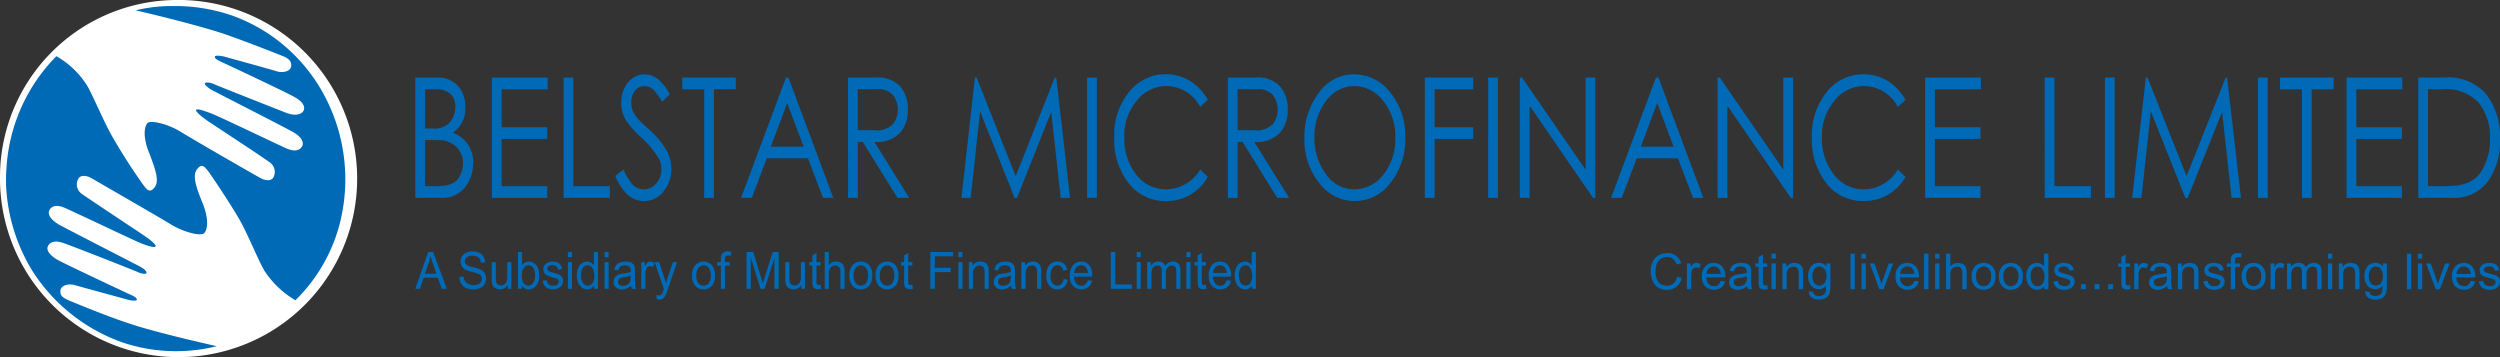 <svg xmlns="http://www.w3.org/2000/svg" width="243.49" height="34.782" viewBox="0 0 243.49 34.782">
  <rect x="0" y="0" width="243.49" height="34.782" fill="#333333" stroke="none"/>
  <g id="Group_10" data-name="Group 10" transform="translate(0.5 0.5)">
    <path id="Path_14" data-name="Path 14" d="M42.219,11.117A16.893,16.893,0,1,1,25.607,28.008,16.755,16.755,0,0,1,42.219,11.117" transform="translate(-25.607 -11.116)" fill="#fff" fill-rule="evenodd"/>
    <path id="Path_15" data-name="Path 15" d="M47.831,12.718a16.838,16.838,0,0,0-5.088-.883H42a14.8,14.8,0,0,0-3.312.407c2.068.476,6.005,1.461,8.207,2.174,2.2.747,5.37,2,5.871,2.208s.834.476.767.985c-.1.51-.834.612-1.334.475-.5-.17-4.737-1.324-5.07-1.427-.367-.067-.835-.135-.868,0-.034.068-.066.2.6.51S53.1,20.088,53.8,20.5c.734.374,1.1.882.934,1.29-.167.374-.734.578-1.6.272-.867-.339-6.639-2.616-7.005-2.785s-.8-.169-.834-.069c-.033.137.233.374.6.612.367.2,7.039,3.6,7.807,4.041.733.408,1.067.918.9,1.325-.2.408-.667.611-1.534.238-1.335-.611-6.639-3.159-7.24-3.363-.566-.2-1.266-.475-1.367-.305-.066.135.4.543,1,.985.6.408,5.271,3.464,6,4.008a1.106,1.106,0,0,1,.367,1.461c-.2.338-.734.338-1.268.032-.8-.441-6.405-3.666-7.606-4.414s-2.769-1.087-3.1-.85c-.334.271-.534,1.29.134,2.921.633,1.631.967,2.684.5,3.261s-.734.2-1.068-.238a55.2,55.2,0,0,1-3-4.687c-.833-1.461-1.9-4.075-2.4-4.856a8.329,8.329,0,0,0-2.9-2.752,16.608,16.608,0,0,0-4.77,10.8c-.016.2-.027.4-.035.6v.865a17.071,17.071,0,0,0,2.569,8.313,16.869,16.869,0,0,0,8.607,6.76,16.068,16.068,0,0,0,8.941.339c-2.1-.476-6.171-1.427-8.373-2.174-2.2-.714-5.271-2-5.772-2.208-.533-.238-.868-.476-.767-.985s.833-.612,1.333-.475c.468.137,4.7,1.29,5.071,1.393.333.1.8.137.867.034.034-.069.034-.238-.6-.509-.667-.307-6.238-2.921-6.973-3.33-.7-.408-1.1-.917-.9-1.29.166-.408.7-.612,1.568-.272.9.306,6.672,2.581,7.039,2.751s.768.2.8.067-.2-.373-.567-.576-7.072-3.635-7.8-4.043c-.735-.441-1.1-.951-.9-1.358.166-.374.667-.612,1.534-.2,1.3.577,6.639,3.125,7.24,3.362.567.2,1.267.476,1.368.272.032-.137-.4-.543-1-.951s-5.271-3.5-6.038-4.042a1.092,1.092,0,0,1-.334-1.461c.167-.34.735-.34,1.268-.033.8.475,6.372,3.667,7.573,4.415,1.234.747,2.8,1.121,3.136.85s.534-1.29-.134-2.921-.966-2.651-.5-3.227.7-.2,1.066.238c.333.442,2.168,3.193,3,4.652.834,1.5,1.868,4.078,2.369,4.859a8.918,8.918,0,0,0,2.935,2.785A15.751,15.751,0,0,0,58.4,31.569,17.013,17.013,0,0,0,56.17,19.442a16.132,16.132,0,0,0-8.339-6.724" transform="translate(-25.899 -11.414)" fill="#006ab6" fill-rule="evenodd"/>
    <path id="Path_16" data-name="Path 16" d="M42.219,11.116A16.893,16.893,0,1,1,25.607,28.007,16.755,16.755,0,0,1,42.219,11.116Z" transform="translate(-25.607 -11.116)" fill="#fff" fill-rule="evenodd"/>
    <path id="Path_17" data-name="Path 17" d="M42.219,11.116A16.893,16.893,0,1,1,25.607,28.007,16.755,16.755,0,0,1,42.219,11.116Z" transform="translate(-25.607 -11.116)" fill="none" stroke="#fff" stroke-miterlimit="22.926" stroke-width="1"/>
    <path id="Path_18" data-name="Path 18" d="M47.707,12.168a17.169,17.169,0,0,0-5.192-.9h-.755a15.075,15.075,0,0,0-3.379.415c2.11.485,6.127,1.49,8.373,2.218,2.245.762,5.479,2.045,5.989,2.252s.851.486.782,1c-.1.52-.85.625-1.361.485-.51-.173-4.832-1.351-5.172-1.455-.374-.069-.852-.138-.885,0-.035.069-.068.208.612.52s6.364,2.979,7.079,3.4c.749.381,1.122.9.953,1.316-.17.381-.749.589-1.634.277-.884-.346-6.772-2.668-7.146-2.84s-.817-.172-.851-.071c-.033.139.238.382.612.625.376.209,7.181,3.673,7.964,4.123.748.416,1.089.936.919,1.352-.2.416-.681.623-1.565.243-1.362-.623-6.773-3.222-7.386-3.431-.577-.206-1.292-.485-1.394-.311-.069.138.408.554,1.021,1,.612.417,5.377,3.534,6.126,4.089a1.129,1.129,0,0,1,.374,1.491c-.2.345-.749.345-1.294.033-.817-.449-6.534-3.741-7.759-4.5s-2.825-1.11-3.164-.867c-.341.277-.545,1.316.136,2.98.646,1.663.987,2.738.511,3.326s-.749.209-1.09-.242a56.5,56.5,0,0,1-3.063-4.781c-.85-1.491-1.94-4.158-2.45-4.955a8.506,8.506,0,0,0-2.96-2.808,16.947,16.947,0,0,0-4.866,11.019c-.016.2-.028.408-.035.616v.884a17.422,17.422,0,0,0,2.621,8.48,17.2,17.2,0,0,0,8.78,6.9,16.391,16.391,0,0,0,9.12.346c-2.143-.485-6.295-1.455-8.542-2.218-2.246-.728-5.377-2.044-5.888-2.252-.544-.243-.885-.485-.783-1s.851-.625,1.361-.485c.477.139,4.8,1.316,5.174,1.421.339.1.816.139.884.035.035-.07.035-.243-.613-.52-.68-.313-6.364-2.98-7.113-3.4-.715-.417-1.123-.936-.919-1.316.17-.416.715-.623,1.6-.277.919.312,6.807,2.633,7.181,2.806s.783.208.816.069-.2-.381-.578-.588-7.215-3.709-7.962-4.125c-.75-.449-1.124-.97-.92-1.385.17-.382.681-.625,1.565-.208,1.327.588,6.772,3.188,7.386,3.43.578.207,1.293.485,1.4.277.033-.139-.41-.554-1.022-.97s-5.376-3.569-6.159-4.123a1.115,1.115,0,0,1-.34-1.49c.17-.347.75-.347,1.294-.035.816.485,6.5,3.741,7.725,4.5,1.259.762,2.858,1.144,3.2.867s.545-1.316-.137-2.98-.985-2.7-.509-3.292.715-.209,1.089.243c.339.451,2.211,3.258,3.062,4.746.851,1.526,1.906,4.16,2.417,4.956a9.091,9.091,0,0,0,2.994,2.841A16.065,16.065,0,0,0,58.494,31.4a17.358,17.358,0,0,0-2.279-12.371,16.452,16.452,0,0,0-8.508-6.86" transform="translate(-25.669 -11.179)" fill="#006ab6" fill-rule="evenodd"/>
    <path id="Path_19" data-name="Path 19" d="M287.722,22.624m2.1,10.889h1.836q2.434,0,3.315-1.38a5.788,5.788,0,0,0,.89-3.195,5.413,5.413,0,0,0-1.087-3.532,4.31,4.31,0,0,0-3.543-1.331h-1.411Zm-.95,1.141V22.934h2.55a4.855,4.855,0,0,1,4.121,1.687,6.868,6.868,0,0,1,1.3,4.309,6.778,6.778,0,0,1-1.182,4.116,4.056,4.056,0,0,1-3.491,1.609Zm-6.98,0V22.934h5.428v1.141h-4.478v3.7h4.439v1.141h-4.439v4.6h4.439v1.141Zm-6.481-11.721h5.22v1.141h-2.135V34.655h-.95V24.075h-2.135Zm-2.148,0h.951V34.655h-.951Zm-10.922,0h.161l3.808,9.609h0l3.81-9.609h.139l1.347,11.721h-.915l-.922-8.376h0l-3.346,8.376h-.234l-3.363-8.425-.916,8.425h-.9Zm-3.984,0h.95V34.655h-.95Zm-5.869,0h.95V33.513h3.554v1.141h-4.5Zm-11.64,11.721V22.934h5.429v1.141h-4.479v3.7h4.439v1.141h-4.439v4.6h4.439v1.141ZM238.186,25.8a3.738,3.738,0,0,0-3.317-2.038,3.672,3.672,0,0,0-2.853,1.421,5.321,5.321,0,0,0-1.222,3.608,5.662,5.662,0,0,0,1.137,3.559,3.6,3.6,0,0,0,2.994,1.469,3.86,3.86,0,0,0,3.261-1.923l.745.709a4.548,4.548,0,0,1-4.058,2.355,4.489,4.489,0,0,1-3.642-1.722,6.856,6.856,0,0,1-1.413-4.5,6.6,6.6,0,0,1,1.449-4.4,4.493,4.493,0,0,1,3.569-1.722,4.4,4.4,0,0,1,2.326.628A5.181,5.181,0,0,1,238.93,25.1Zm-17.555-2.869h.208l6.195,8.973h0V22.934h.95V34.655h-.221l-6.112-8.887h-.072v8.887h-.95Zm-7.473,6.727v.006h3.185V29.66l-1.591-4.251h0Zm-2.9,4.994,4.374-11.721h.235l4.374,11.721h-1l-1.469-3.847h-4.022L211.3,34.655Zm-8.888-11.721h.209l6.195,8.973h0V22.934h.95V34.655h-.221l-6.112-8.887h-.071v8.887h-.951Zm-3.085,0h.951V34.655h-.951Zm-6.168,11.721V22.934h4.712v1.141h-3.762v3.7h3.762v1.141h-3.762v5.738Zm-10.756-5.82a5.853,5.853,0,0,0,1.087,3.456,3.33,3.33,0,0,0,2.823,1.532,3.514,3.514,0,0,0,2.79-1.413,5.465,5.465,0,0,0,1.176-3.616,5.4,5.4,0,0,0-1.2-3.608,3.541,3.541,0,0,0-2.771-1.421,3.4,3.4,0,0,0-2.778,1.47A5.718,5.718,0,0,0,181.363,28.835Zm-.976.008a7.048,7.048,0,0,1,1.386-4.377,4.173,4.173,0,0,1,3.448-1.842,4.448,4.448,0,0,1,3.532,1.761,6.682,6.682,0,0,1,1.462,4.409,6.8,6.8,0,0,1-1.432,4.393,4.295,4.295,0,0,1-6.941.025A6.638,6.638,0,0,1,180.387,28.843Zm-6.5-4.768v3.993h1.588a2.177,2.177,0,0,0,1.872-.63,2.357,2.357,0,0,0,.445-1.394,2.382,2.382,0,0,0-.419-1.331,1.854,1.854,0,0,0-1.671-.638H173.89Zm-.95-1.141h2.734a2.949,2.949,0,0,1,2.335.858,3.262,3.262,0,0,1,.763,2.252,3.365,3.365,0,0,1-.763,2.283,3.128,3.128,0,0,1-2.491.883l3.385,5.445h-1.157l-3.372-5.445h-.484v5.445h-.95Zm-2.7,2.869a3.738,3.738,0,0,0-3.317-2.038,3.673,3.673,0,0,0-2.853,1.421,5.322,5.322,0,0,0-1.222,3.608,5.662,5.662,0,0,0,1.137,3.559,3.6,3.6,0,0,0,2.994,1.469,3.86,3.86,0,0,0,3.261-1.923l.745.709a4.548,4.548,0,0,1-4.058,2.355,4.491,4.491,0,0,1-3.643-1.722,6.859,6.859,0,0,1-1.412-4.5,6.6,6.6,0,0,1,1.449-4.4,4.493,4.493,0,0,1,3.569-1.722,4.4,4.4,0,0,1,2.327.628,5.185,5.185,0,0,1,1.768,1.844Zm-11.011-2.869h.95V34.655h-.95Zm-10.923,0h.161l3.808,9.609h0l3.81-9.609h.139l1.348,11.721h-.916l-.922-8.376h0L152.4,34.655h-.234L148.8,26.23l-.915,8.425h-.9Zm-11.415,1.141v3.993h1.588a2.177,2.177,0,0,0,1.872-.63,2.357,2.357,0,0,0,.445-1.394,2.382,2.382,0,0,0-.419-1.331,1.853,1.853,0,0,0-1.67-.638h-1.816Zm-.95-1.141h2.734a2.949,2.949,0,0,1,2.335.858,3.262,3.262,0,0,1,.763,2.252,3.365,3.365,0,0,1-.763,2.283,3.128,3.128,0,0,1-2.491.883l3.385,5.445H140.75l-3.372-5.445h-.484v5.445h-.95Zm-7.512,6.727v.006h3.185V29.66l-1.591-4.251h0Zm-2.9,4.994,4.374-11.721h.234l4.374,11.721h-1l-1.469-3.847H128.02l-1.445,3.847Zm-5.739-11.721h5.22v1.141H122.88V34.655h-.95V24.075h-2.135ZM113.272,32.5l.8-.6a5.191,5.191,0,0,0,.751,1.291,1.484,1.484,0,0,0,1.193.633,1.6,1.6,0,0,0,1.233-.568,2.05,2.05,0,0,0,.514-1.421,1.956,1.956,0,0,0-.352-1.16,8.808,8.808,0,0,0-1.449-1.761,9.632,9.632,0,0,1-1.614-1.761,3.064,3.064,0,0,1-.491-1.788,2.927,2.927,0,0,1,.662-1.953,2.042,2.042,0,0,1,1.61-.788,2.011,2.011,0,0,1,1.38.533,5.082,5.082,0,0,1,1.074,1.41l-.757.731a5.01,5.01,0,0,0-.679-1,1.311,1.311,0,0,0-1.029-.527,1.13,1.13,0,0,0-.929.448,1.7,1.7,0,0,0-.356,1.1,2.609,2.609,0,0,0,.111.774,2.944,2.944,0,0,0,.763,1.1c.393.383.694.668.9.853a7.977,7.977,0,0,1,1.671,2,3.842,3.842,0,0,1,.458,1.768,3.393,3.393,0,0,1-.764,2.209,2.383,2.383,0,0,1-3.617.207A5.079,5.079,0,0,1,113.272,32.5Zm-5.036-9.563h.95V33.513h3.554v1.141h-4.5Zm-6.98,11.721V22.934h5.429v1.141h-4.478v3.7h4.44v1.141h-4.44v4.6h4.44v1.141Zm-6.511-6.765h.666a2.069,2.069,0,0,0,1.821-.671,2.463,2.463,0,0,0,.456-1.4,1.648,1.648,0,0,0-.489-1.307,1.955,1.955,0,0,0-1.35-.432h-1.1Zm0,5.624h1.078q1.637,0,2.124-.71a2.572,2.572,0,0,0,.494-1.475,2.24,2.24,0,0,0-.64-1.636,2.5,2.5,0,0,0-1.89-.663H94.745Zm-.95,1.141V22.934h2.111a2.64,2.64,0,0,1,2.014.788,2.94,2.94,0,0,1,.744,2.1A2.773,2.773,0,0,1,97.44,28.3a3,3,0,0,1,1.979,3,3.63,3.63,0,0,1-.814,2.358,2.759,2.759,0,0,1-2.261.995Z" transform="translate(-53.845 -15.882)" fill="#006ab6"/>
    <path id="Path_20" data-name="Path 20" d="M379.822,55.1l.415-.068a.59.59,0,0,0,.2.388.68.68,0,0,0,.448.134.657.657,0,0,0,.431-.119.36.36,0,0,0,.14-.279.257.257,0,0,0-.126-.226,1.882,1.882,0,0,0-.43-.145,3.866,3.866,0,0,1-.64-.2.632.632,0,0,1-.27-.238.639.639,0,0,1-.092-.335.651.651,0,0,1,.076-.311.7.7,0,0,1,.206-.237.892.892,0,0,1,.267-.123,1.253,1.253,0,0,1,.363-.05,1.41,1.41,0,0,1,.512.085.7.7,0,0,1,.326.23.923.923,0,0,1,.144.39l-.411.058a.464.464,0,0,0-.162-.306.58.58,0,0,0-.378-.11.678.678,0,0,0-.412.1.284.284,0,0,0-.124.226.24.24,0,0,0,.051.149.377.377,0,0,0,.161.112c.042.016.165.052.37.108a5.2,5.2,0,0,1,.621.2.631.631,0,0,1,.277.222.619.619,0,0,1,.1.363.711.711,0,0,1-.122.4.8.8,0,0,1-.354.29,1.279,1.279,0,0,1-.523.1,1.16,1.16,0,0,1-.737-.2.943.943,0,0,1-.323-.6m-2.175-.744h1.381a.851.851,0,0,0-.159-.475.638.638,0,0,0-.519-.245.661.661,0,0,0-.486.2A.782.782,0,0,0,377.647,54.358Zm1.376.681.435.058a1.063,1.063,0,0,1-.379.595,1.274,1.274,0,0,1-1.568-.126,1.328,1.328,0,0,1-.318-.948,1.39,1.39,0,0,1,.321-.98,1.08,1.08,0,0,1,.834-.348,1.051,1.051,0,0,1,.81.341,1.37,1.37,0,0,1,.314.961c0,.025,0,.063,0,.113h-1.847a.965.965,0,0,0,.231.631.682.682,0,0,0,.517.219.634.634,0,0,0,.394-.123A.821.821,0,0,0,379.023,55.039Zm-3.4.811-.936-2.508h.45l.531,1.5q.086.243.159.505c.037-.132.089-.291.157-.476l.551-1.53h.432l-.939,2.508Zm-1.74,0V53.343h.42v2.508Zm0-2.976v-.483h.42v.483Zm-1.072,2.976v-3.46h.421v3.46Zm-3.709-1.3a1.092,1.092,0,0,0,.193.718.637.637,0,0,0,.973,0,1.054,1.054,0,0,0,.2-.705,1.03,1.03,0,0,0-.2-.692.621.621,0,0,0-.486-.233.608.608,0,0,0-.478.23A1.026,1.026,0,0,0,369.1,54.554Zm-.344,1.5.406.058a.392.392,0,0,0,.142.278.7.7,0,0,0,.428.118.748.748,0,0,0,.45-.118.575.575,0,0,0,.216-.329,2.734,2.734,0,0,0,.03-.544.861.861,0,0,1-.687.329.932.932,0,0,1-.792-.373,1.443,1.443,0,0,1-.28-.893,1.682,1.682,0,0,1,.128-.662,1.029,1.029,0,0,1,.371-.468,1,1,0,0,1,.574-.165.881.881,0,0,1,.724.362v-.309h.387v2.165a2.065,2.065,0,0,1-.118.83.866.866,0,0,1-.373.386,1.283,1.283,0,0,1-.628.142,1.17,1.17,0,0,1-.715-.2A.679.679,0,0,1,368.756,56.059Zm-2.581-.208V53.343h.377V53.7a.888.888,0,0,1,.787-.409,1.032,1.032,0,0,1,.412.081.643.643,0,0,1,.281.214.8.8,0,0,1,.131.313,2.5,2.5,0,0,1,.023.413v1.54h-.421V54.327a1.153,1.153,0,0,0-.049-.388.412.412,0,0,0-.173-.205.55.55,0,0,0-.292-.077.674.674,0,0,0-.462.172.857.857,0,0,0-.194.653v1.368Zm-1.062,0V53.343h.42v2.508Zm0-2.976v-.483h.42v.483Zm-3.981,2.976V53.343h.377V53.7a.883.883,0,0,1,.31-.3.864.864,0,0,1,.441-.111.807.807,0,0,1,.451.115.617.617,0,0,1,.248.323.893.893,0,0,1,.769-.438.753.753,0,0,1,.57.206.886.886,0,0,1,.2.636v1.719h-.421V54.272a1.182,1.182,0,0,0-.041-.366.351.351,0,0,0-.149-.18.462.462,0,0,0-.253-.069.586.586,0,0,0-.435.176.779.779,0,0,0-.173.562v1.455H362.6V54.223a.721.721,0,0,0-.1-.424.388.388,0,0,0-.336-.142.609.609,0,0,0-.328.094.533.533,0,0,0-.218.276,1.59,1.59,0,0,0-.067.524v1.3Zm-1.6,0V53.343h.378v.384a1.021,1.021,0,0,1,.268-.352.463.463,0,0,1,.27-.085.825.825,0,0,1,.432.134l-.15.392a.613.613,0,0,0-.306-.087.4.4,0,0,0-.246.083.455.455,0,0,0-.155.233,1.657,1.657,0,0,0-.07.5v1.31Zm-2.38-1.253a1.069,1.069,0,0,0,.208.719.691.691,0,0,0,1.046,0,1.094,1.094,0,0,0,.208-.732,1.037,1.037,0,0,0-.209-.7.691.691,0,0,0-1.045,0A1.064,1.064,0,0,0,357.155,54.6Zm-.43,0a1.294,1.294,0,0,1,.383-1.029,1.146,1.146,0,0,1,.78-.277,1.108,1.108,0,0,1,.835.338,1.293,1.293,0,0,1,.324.933,1.67,1.67,0,0,1-.143.759,1.028,1.028,0,0,1-.418.43,1.208,1.208,0,0,1-.6.153,1.109,1.109,0,0,1-.842-.337A1.351,1.351,0,0,1,356.725,54.6Zm-1.07,1.254V53.672h-.373v-.329h.373v-.266a1.183,1.183,0,0,1,.044-.374.544.544,0,0,1,.213-.267.757.757,0,0,1,.427-.1,2.06,2.06,0,0,1,.393.043l-.063.372a1.44,1.44,0,0,0-.247-.023.37.37,0,0,0-.271.082.451.451,0,0,0-.079.307v.23h.483v.329h-.478v2.179ZM353,55.1l.416-.068a.587.587,0,0,0,.2.388.679.679,0,0,0,.448.134.654.654,0,0,0,.431-.119.358.358,0,0,0,.14-.279.257.257,0,0,0-.125-.226,1.894,1.894,0,0,0-.43-.145,3.864,3.864,0,0,1-.64-.2.619.619,0,0,1-.363-.573.658.658,0,0,1,.076-.311.692.692,0,0,1,.207-.237.878.878,0,0,1,.267-.123,1.25,1.25,0,0,1,.363-.05,1.408,1.408,0,0,1,.511.085.691.691,0,0,1,.326.23.908.908,0,0,1,.144.39l-.411.058a.463.463,0,0,0-.162-.306.58.58,0,0,0-.378-.11.68.68,0,0,0-.412.1.283.283,0,0,0-.123.226.237.237,0,0,0,.051.149.375.375,0,0,0,.161.112c.042.016.165.052.37.108a5.223,5.223,0,0,1,.622.2.631.631,0,0,1,.277.222.619.619,0,0,1,.1.363.711.711,0,0,1-.123.4.8.8,0,0,1-.353.29,1.279,1.279,0,0,1-.524.1,1.16,1.16,0,0,1-.736-.2A.946.946,0,0,1,353,55.1Zm-2.491.749V53.343h.377V53.7a.889.889,0,0,1,.788-.409,1.031,1.031,0,0,1,.412.081.64.64,0,0,1,.281.214.805.805,0,0,1,.131.313,2.5,2.5,0,0,1,.023.413v1.54H352.1V54.327a1.155,1.155,0,0,0-.049-.388.409.409,0,0,0-.173-.205.549.549,0,0,0-.292-.077.674.674,0,0,0-.462.172.857.857,0,0,0-.194.653v1.368Zm-1.071-1.256a3.067,3.067,0,0,1-.688.159,1.609,1.609,0,0,0-.368.084.37.37,0,0,0-.166.137.36.36,0,0,0-.059.2.356.356,0,0,0,.127.281.547.547,0,0,0,.373.113.858.858,0,0,0,.432-.107.656.656,0,0,0,.278-.292,1.029,1.029,0,0,0,.067-.422Zm.033.942a1.563,1.563,0,0,1-.451.284,1.278,1.278,0,0,1-.465.083.9.9,0,0,1-.628-.2.665.665,0,0,1-.22-.514.7.7,0,0,1,.3-.579,1.038,1.038,0,0,1,.3-.139,3.093,3.093,0,0,1,.374-.063,3.807,3.807,0,0,0,.75-.146c0-.058,0-.095,0-.111a.467.467,0,0,0-.12-.364.7.7,0,0,0-.479-.144.74.74,0,0,0-.439.105.642.642,0,0,0-.209.373l-.411-.058a1.042,1.042,0,0,1,.185-.432.817.817,0,0,1,.373-.253,1.655,1.655,0,0,1,.564-.088,1.473,1.473,0,0,1,.518.076.675.675,0,0,1,.292.19.69.69,0,0,1,.131.29,2.482,2.482,0,0,1,.021.39V54.8a6.193,6.193,0,0,0,.026.748.981.981,0,0,0,.1.3h-.44A.963.963,0,0,1,349.47,55.537Zm-3.216.314V53.343h.377v.384a1.029,1.029,0,0,1,.268-.352.464.464,0,0,1,.27-.085.825.825,0,0,1,.432.134l-.15.392a.61.61,0,0,0-.305-.087.4.4,0,0,0-.247.083.458.458,0,0,0-.155.233,1.657,1.657,0,0,0-.07.5v1.31Zm-.41-.379.057.375a1.542,1.542,0,0,1-.316.038.707.707,0,0,1-.354-.073.412.412,0,0,1-.177-.193,1.552,1.552,0,0,1-.051-.5V53.672h-.31v-.329H345v-.62l.421-.255v.875h.421v.329h-.421v1.469a.737.737,0,0,0,.022.234.176.176,0,0,0,.072.083.274.274,0,0,0,.143.031A1.33,1.33,0,0,0,345.844,55.472Zm-2.121.379v-.483h.478v.483Zm-1.328,0v-.483h.478v.483Zm-1.327,0v-.483h.477v.483Zm-2.676-.749.415-.068a.592.592,0,0,0,.2.388.68.68,0,0,0,.448.134.655.655,0,0,0,.431-.119.358.358,0,0,0,.14-.279.257.257,0,0,0-.126-.226,1.87,1.87,0,0,0-.43-.145,3.863,3.863,0,0,1-.64-.2.627.627,0,0,1-.269-.238.634.634,0,0,1-.093-.335.651.651,0,0,1,.076-.311.7.7,0,0,1,.206-.237.889.889,0,0,1,.267-.123,1.249,1.249,0,0,1,.362-.05,1.409,1.409,0,0,1,.511.085.694.694,0,0,1,.326.23.923.923,0,0,1,.144.39l-.411.058a.466.466,0,0,0-.162-.306.583.583,0,0,0-.379-.11.678.678,0,0,0-.412.1.283.283,0,0,0-.124.226.24.24,0,0,0,.051.149.381.381,0,0,0,.161.112c.042.016.165.052.37.108a5.254,5.254,0,0,1,.622.2.634.634,0,0,1,.277.222.623.623,0,0,1,.1.363.711.711,0,0,1-.122.4.8.8,0,0,1-.354.29,1.277,1.277,0,0,1-.523.1,1.163,1.163,0,0,1-.737-.2A.945.945,0,0,1,338.391,55.1Zm-2.219-.5a1.091,1.091,0,0,0,.2.718.6.6,0,0,0,.475.237.593.593,0,0,0,.469-.227,1.052,1.052,0,0,0,.193-.693,1.18,1.18,0,0,0-.2-.753.6.6,0,0,0-.484-.24.584.584,0,0,0-.469.23A1.15,1.15,0,0,0,336.172,54.6Zm1.329,1.25v-.318a.77.77,0,0,1-.693.371.958.958,0,0,1-.544-.165,1.082,1.082,0,0,1-.386-.46,1.607,1.607,0,0,1-.137-.68,1.8,1.8,0,0,1,.124-.68.971.971,0,0,1,.923-.629.816.816,0,0,1,.4.1.843.843,0,0,1,.284.25V52.391h.421v3.46ZM333.515,54.6a1.068,1.068,0,0,0,.208.719.691.691,0,0,0,1.046,0,1.1,1.1,0,0,0,.208-.732,1.034,1.034,0,0,0-.21-.7.691.691,0,0,0-1.045,0A1.064,1.064,0,0,0,333.515,54.6Zm-.431,0a1.294,1.294,0,0,1,.384-1.029,1.146,1.146,0,0,1,.78-.277,1.108,1.108,0,0,1,.835.338,1.293,1.293,0,0,1,.324.933,1.678,1.678,0,0,1-.143.759,1.028,1.028,0,0,1-.418.43,1.209,1.209,0,0,1-.6.153,1.108,1.108,0,0,1-.842-.337A1.351,1.351,0,0,1,333.084,54.6Zm-2.228,0a1.072,1.072,0,0,0,.208.719.668.668,0,0,0,.525.239.661.661,0,0,0,.521-.24,1.094,1.094,0,0,0,.208-.732,1.033,1.033,0,0,0-.209-.7.691.691,0,0,0-1.045,0A1.067,1.067,0,0,0,330.857,54.6Zm-.43,0a1.3,1.3,0,0,1,.383-1.029,1.146,1.146,0,0,1,.78-.277,1.107,1.107,0,0,1,.835.338,1.293,1.293,0,0,1,.325.933,1.67,1.67,0,0,1-.144.759,1.025,1.025,0,0,1-.418.43,1.206,1.206,0,0,1-.6.153,1.109,1.109,0,0,1-.842-.337A1.351,1.351,0,0,1,330.427,54.6Zm-2.5,1.254v-3.46h.421v1.245a.926.926,0,0,1,.739-.346.986.986,0,0,1,.476.109.643.643,0,0,1,.289.3,1.42,1.42,0,0,1,.087.561v1.587h-.421V54.265a.662.662,0,0,0-.135-.463.5.5,0,0,0-.384-.145.67.67,0,0,0-.349.1.555.555,0,0,0-.233.266,1.234,1.234,0,0,0-.069.461v1.369Zm-1.062,0V53.343h.421v2.508Zm0-2.976v-.483h.421v.483Zm-1.071,2.976v-3.46h.421v3.46Zm-2.333-1.493h1.381a.855.855,0,0,0-.158-.475.64.64,0,0,0-.52-.245.661.661,0,0,0-.486.2A.782.782,0,0,0,323.461,54.358Zm1.376.681.435.058a1.06,1.06,0,0,1-.379.595,1.274,1.274,0,0,1-1.568-.126,1.331,1.331,0,0,1-.318-.948,1.39,1.39,0,0,1,.321-.98,1.08,1.08,0,0,1,.834-.348,1.051,1.051,0,0,1,.81.341,1.37,1.37,0,0,1,.315.961c0,.025,0,.063,0,.113h-1.847a.968.968,0,0,0,.231.631.683.683,0,0,0,.517.219.632.632,0,0,0,.393-.123A.82.82,0,0,0,324.837,55.039Zm-3.4.811-.936-2.508h.451l.53,1.5q.086.243.159.505c.038-.132.089-.291.157-.476l.551-1.53h.432l-.939,2.508Zm-1.739,0V53.343h.421v2.508Zm0-2.976v-.483h.421v.483Zm-1.072,2.976v-3.46h.421v3.46Zm-3.709-1.3a1.092,1.092,0,0,0,.193.718.637.637,0,0,0,.973,0,1.054,1.054,0,0,0,.2-.705,1.033,1.033,0,0,0-.2-.692.622.622,0,0,0-.487-.233.606.606,0,0,0-.477.23A1.026,1.026,0,0,0,314.913,54.554Zm-.344,1.5.406.058a.4.4,0,0,0,.142.278.7.7,0,0,0,.428.118.751.751,0,0,0,.451-.118.577.577,0,0,0,.215-.329,2.759,2.759,0,0,0,.031-.544.861.861,0,0,1-.687.329.931.931,0,0,1-.791-.373,1.439,1.439,0,0,1-.281-.893,1.682,1.682,0,0,1,.128-.662,1.026,1.026,0,0,1,.372-.468,1,1,0,0,1,.574-.165.88.88,0,0,1,.723.362v-.309h.387v2.165a2.077,2.077,0,0,1-.118.83.871.871,0,0,1-.373.386,1.281,1.281,0,0,1-.628.142,1.17,1.17,0,0,1-.715-.2A.679.679,0,0,1,314.569,56.059Zm-2.581-.208V53.343h.378V53.7a.887.887,0,0,1,.787-.409,1.029,1.029,0,0,1,.412.081.646.646,0,0,1,.281.214.815.815,0,0,1,.131.313,2.519,2.519,0,0,1,.023.413v1.54h-.421V54.327a1.171,1.171,0,0,0-.048-.388.416.416,0,0,0-.174-.205.548.548,0,0,0-.292-.077.675.675,0,0,0-.462.172.857.857,0,0,0-.194.653v1.368Zm-1.062,0V53.343h.421v2.508Zm0-2.976v-.483h.421v.483Zm-.415,2.6.057.375a1.541,1.541,0,0,1-.316.038.707.707,0,0,1-.354-.073.412.412,0,0,1-.177-.193,1.537,1.537,0,0,1-.051-.5V53.672h-.311v-.329h.311v-.62l.421-.255v.875h.421v.329h-.421v1.469a.735.735,0,0,0,.022.234.172.172,0,0,0,.071.083.277.277,0,0,0,.144.031A1.337,1.337,0,0,0,310.512,55.472Zm-1.984-.877a3.05,3.05,0,0,1-.688.159,1.6,1.6,0,0,0-.367.084.367.367,0,0,0-.166.137.361.361,0,0,0-.059.2.357.357,0,0,0,.128.281.547.547,0,0,0,.373.113.858.858,0,0,0,.432-.107.655.655,0,0,0,.278-.292,1.028,1.028,0,0,0,.067-.422Zm.033.942a1.563,1.563,0,0,1-.451.284,1.278,1.278,0,0,1-.465.083.9.9,0,0,1-.629-.2.667.667,0,0,1-.22-.514.7.7,0,0,1,.3-.579,1.035,1.035,0,0,1,.3-.139,3.113,3.113,0,0,1,.375-.063,3.807,3.807,0,0,0,.75-.146c0-.058,0-.095,0-.111a.47.47,0,0,0-.12-.364.7.7,0,0,0-.479-.144.739.739,0,0,0-.439.105.645.645,0,0,0-.21.373l-.411-.058a1.034,1.034,0,0,1,.185-.432.818.818,0,0,1,.373-.253,1.656,1.656,0,0,1,.564-.088,1.467,1.467,0,0,1,.517.076.676.676,0,0,1,.292.19.684.684,0,0,1,.132.29,2.487,2.487,0,0,1,.021.39V54.8a6.193,6.193,0,0,0,.026.748.967.967,0,0,0,.1.3h-.439A.962.962,0,0,1,308.561,55.537ZM304.6,54.358h1.381a.855.855,0,0,0-.158-.475.64.64,0,0,0-.52-.245.661.661,0,0,0-.486.2A.782.782,0,0,0,304.6,54.358Zm1.376.681.435.058a1.06,1.06,0,0,1-.379.595,1.274,1.274,0,0,1-1.568-.126,1.331,1.331,0,0,1-.318-.948,1.39,1.39,0,0,1,.321-.98,1.08,1.08,0,0,1,.834-.348,1.051,1.051,0,0,1,.81.341,1.37,1.37,0,0,1,.315.961c0,.025,0,.063,0,.113h-1.847a.968.968,0,0,0,.231.631.682.682,0,0,0,.517.219.634.634,0,0,0,.394-.123A.82.82,0,0,0,305.975,55.039Zm-3.288.811V53.343h.377v.384a1.029,1.029,0,0,1,.268-.352.464.464,0,0,1,.27-.085.825.825,0,0,1,.432.134l-.149.392a.613.613,0,0,0-.306-.087.4.4,0,0,0-.246.083.455.455,0,0,0-.156.233,1.657,1.657,0,0,0-.07.5v1.31Zm-.957-1.213.454.116a1.542,1.542,0,0,1-.511.859,1.4,1.4,0,0,1-.9.3,1.6,1.6,0,0,1-.9-.228,1.415,1.415,0,0,1-.527-.659,2.385,2.385,0,0,1-.18-.927,2.058,2.058,0,0,1,.2-.942,1.411,1.411,0,0,1,.581-.612,1.678,1.678,0,0,1,.828-.209,1.318,1.318,0,0,1,1.35,1.007l-.444.106a1.067,1.067,0,0,0-.345-.549.908.908,0,0,0-.569-.173,1.1,1.1,0,0,0-.658.191,1.007,1.007,0,0,0-.371.513,2.094,2.094,0,0,0-.108.664,2.14,2.14,0,0,0,.127.77.957.957,0,0,0,.394.492,1.1,1.1,0,0,0,.579.162.963.963,0,0,0,.642-.221A1.141,1.141,0,0,0,301.73,54.637Z" transform="translate(-138.892 -28.185)" fill="#006ab6"/>
    <path id="Path_21" data-name="Path 21" d="M174.008,54.4a1.192,1.192,0,0,0,.194.745.567.567,0,0,0,.456.246.558.558,0,0,0,.451-.236,1.15,1.15,0,0,0,.185-.718,1.29,1.29,0,0,0-.189-.78.563.563,0,0,0-.465-.248.545.545,0,0,0-.451.238,1.252,1.252,0,0,0-.181.753m1.277,1.3V55.37a.729.729,0,0,1-.666.384.876.876,0,0,1-.523-.171,1.113,1.113,0,0,1-.37-.476,1.778,1.778,0,0,1-.131-.7,2.009,2.009,0,0,1,.118-.7,1.008,1.008,0,0,1,.357-.483.889.889,0,0,1,.53-.169.744.744,0,0,1,.384.1.831.831,0,0,1,.273.259V52.115h.4V55.7Zm-3.79-1.547h1.328a.934.934,0,0,0-.152-.492.6.6,0,0,0-.5-.254.613.613,0,0,0-.467.2A.845.845,0,0,0,171.495,54.152Zm1.323.706.418.06a1.117,1.117,0,0,1-.364.617,1.157,1.157,0,0,1-1.507-.131,1.443,1.443,0,0,1-.306-.982,1.511,1.511,0,0,1,.309-1.015,1,1,0,0,1,.8-.361.976.976,0,0,1,.778.353,1.49,1.49,0,0,1,.3,1c0,.026,0,.065,0,.117h-1.775a1.048,1.048,0,0,0,.221.654.635.635,0,0,0,.5.227.58.58,0,0,0,.378-.128A.853.853,0,0,0,172.818,54.858Zm-2.025.448.055.388a1.4,1.4,0,0,1-.3.039.637.637,0,0,1-.34-.076.411.411,0,0,1-.17-.2,1.7,1.7,0,0,1-.049-.52v-1.5h-.3V53.1h.3v-.643l.4-.264V53.1h.4v.34h-.4v1.522a.821.821,0,0,0,.021.243.179.179,0,0,0,.069.086.252.252,0,0,0,.138.032A1.23,1.23,0,0,0,170.793,55.307Zm-1.9.393V53.1h.4v2.6Zm0-3.083v-.5h.4v.5ZM165.069,55.7V53.1h.363v.367a.881.881,0,0,1,.3-.306.78.78,0,0,1,.424-.116.737.737,0,0,1,.433.119.64.64,0,0,1,.238.335.846.846,0,0,1,.739-.453.7.7,0,0,1,.547.213.965.965,0,0,1,.192.659V55.7h-.4V54.064a1.318,1.318,0,0,0-.04-.38.361.361,0,0,0-.143-.187.42.42,0,0,0-.243-.071.543.543,0,0,0-.418.182.847.847,0,0,0-.166.583V55.7h-.4V54.013a.788.788,0,0,0-.1-.439.36.36,0,0,0-.323-.147.547.547,0,0,0-.524.384,1.768,1.768,0,0,0-.064.543V55.7Zm-1.021,0V53.1h.4v2.6Zm0-3.083v-.5h.4v.5ZM161.527,55.7V52.115h.437v3.163h1.616V55.7Zm-3.559-1.547h1.327a.929.929,0,0,0-.152-.492.6.6,0,0,0-.5-.254.613.613,0,0,0-.467.2A.845.845,0,0,0,157.967,54.152Zm1.323.706.418.06a1.117,1.117,0,0,1-.364.617,1.158,1.158,0,0,1-1.507-.131,1.446,1.446,0,0,1-.305-.982,1.511,1.511,0,0,1,.309-1.015,1,1,0,0,1,.8-.361.976.976,0,0,1,.778.353,1.49,1.49,0,0,1,.3,1c0,.026,0,.065,0,.117h-1.775a1.051,1.051,0,0,0,.222.654.635.635,0,0,0,.5.227.58.58,0,0,0,.378-.128A.853.853,0,0,0,159.29,54.858Zm-2.366-.11.395.06a1.143,1.143,0,0,1-.332.695.922.922,0,0,1-.657.251.98.98,0,0,1-.784-.348,1.488,1.488,0,0,1-.3-1,1.953,1.953,0,0,1,.128-.735.94.94,0,0,1,.389-.471,1.072,1.072,0,0,1,.568-.158.934.934,0,0,1,.634.213,1,1,0,0,1,.316.608l-.391.065a.727.727,0,0,0-.2-.394.489.489,0,0,0-.344-.132.607.607,0,0,0-.5.238,1.2,1.2,0,0,0-.191.753,1.243,1.243,0,0,0,.184.759.58.58,0,0,0,.48.237.537.537,0,0,0,.4-.159A.809.809,0,0,0,156.925,54.748Zm-4.111.951V53.1h.363v.369a.838.838,0,0,1,.757-.424.93.93,0,0,1,.4.084.636.636,0,0,1,.27.221.878.878,0,0,1,.125.325,2.792,2.792,0,0,1,.022.428v1.6h-.4V54.121a1.274,1.274,0,0,0-.047-.4.418.418,0,0,0-.166-.213.5.5,0,0,0-.281-.079.618.618,0,0,0-.444.179.928.928,0,0,0-.187.677V55.7Zm-1.029-1.3a2.742,2.742,0,0,1-.661.165,1.463,1.463,0,0,0-.354.088.371.371,0,0,0-.159.142.4.4,0,0,0-.056.209.384.384,0,0,0,.122.291.5.5,0,0,0,.358.117.779.779,0,0,0,.415-.111.662.662,0,0,0,.268-.3,1.144,1.144,0,0,0,.065-.438Zm.032.976a1.514,1.514,0,0,1-.434.294,1.144,1.144,0,0,1-.446.086.823.823,0,0,1-.6-.209.715.715,0,0,1-.211-.533.756.756,0,0,1,.08-.347.7.7,0,0,1,.209-.252.954.954,0,0,1,.291-.145,2.9,2.9,0,0,1,.36-.066,3.4,3.4,0,0,0,.721-.151c0-.06,0-.1,0-.114a.511.511,0,0,0-.115-.378.643.643,0,0,0-.461-.148.535.535,0,0,0-.623.5l-.4-.06a1.116,1.116,0,0,1,.178-.448.791.791,0,0,1,.358-.262,1.481,1.481,0,0,1,.542-.091,1.321,1.321,0,0,1,.5.078.649.649,0,0,1,.281.2.726.726,0,0,1,.126.3,2.783,2.783,0,0,1,.02.4v.584a7.056,7.056,0,0,0,.025.775,1.067,1.067,0,0,0,.1.313h-.422A1.043,1.043,0,0,1,151.816,55.374ZM147.7,55.7V53.1h.363v.369a.838.838,0,0,1,.758-.424.929.929,0,0,1,.4.084.636.636,0,0,1,.27.221.878.878,0,0,1,.125.325,2.787,2.787,0,0,1,.022.428v1.6h-.4V54.121a1.291,1.291,0,0,0-.047-.4.422.422,0,0,0-.167-.213.5.5,0,0,0-.281-.079.619.619,0,0,0-.444.179.931.931,0,0,0-.187.677V55.7Zm-1.02,0V53.1h.4v2.6Zm0-3.083v-.5h.4v.5ZM143.952,55.7V52.115h2.219v.42h-1.782v1.117h1.543v.42h-1.543V55.7Zm-1.748-.393.055.388a1.391,1.391,0,0,1-.3.039.641.641,0,0,1-.341-.076.414.414,0,0,1-.17-.2,1.721,1.721,0,0,1-.049-.52v-1.5h-.3V53.1h.3v-.643l.4-.264V53.1h.4v.34h-.4v1.522a.814.814,0,0,0,.022.243.177.177,0,0,0,.069.086.252.252,0,0,0,.138.032A1.23,1.23,0,0,0,142.2,55.307Zm-3.17-.906a1.166,1.166,0,0,0,.2.745.634.634,0,0,0,1.006,0,1.2,1.2,0,0,0,.2-.759,1.131,1.131,0,0,0-.2-.727.634.634,0,0,0-1,0A1.16,1.16,0,0,0,139.034,54.4Zm-.414,0a1.4,1.4,0,0,1,.369-1.066,1.053,1.053,0,0,1,.749-.288,1.025,1.025,0,0,1,.8.35,1.4,1.4,0,0,1,.312.967,1.842,1.842,0,0,1-.138.787,1.027,1.027,0,0,1-.4.446,1.09,1.09,0,0,1-.575.158,1.028,1.028,0,0,1-.809-.349A1.471,1.471,0,0,1,138.62,54.4Zm-2.141,0a1.166,1.166,0,0,0,.2.745.634.634,0,0,0,1.006,0,1.2,1.2,0,0,0,.2-.759,1.128,1.128,0,0,0-.2-.727.634.634,0,0,0-1,0A1.16,1.16,0,0,0,136.48,54.4Zm-.414,0a1.4,1.4,0,0,1,.369-1.066,1.054,1.054,0,0,1,.749-.288,1.025,1.025,0,0,1,.8.35,1.4,1.4,0,0,1,.312.967,1.842,1.842,0,0,1-.138.787,1.027,1.027,0,0,1-.4.446,1.09,1.09,0,0,1-.575.158,1.029,1.029,0,0,1-.809-.349A1.473,1.473,0,0,1,136.066,54.4Zm-2.4,1.3V52.115h.4V53.4a.865.865,0,0,1,.711-.359.888.888,0,0,1,.458.114.641.641,0,0,1,.278.313,1.563,1.563,0,0,1,.083.581V55.7h-.4V54.056a.727.727,0,0,0-.131-.48.462.462,0,0,0-.369-.15.6.6,0,0,0-.335.1.561.561,0,0,0-.224.275,1.369,1.369,0,0,0-.067.478V55.7Zm-.4-.393.056.388a1.4,1.4,0,0,1-.3.039.641.641,0,0,1-.341-.076.41.41,0,0,1-.169-.2,1.7,1.7,0,0,1-.049-.52v-1.5h-.3V53.1h.3v-.643l.4-.264V53.1h.4v.34h-.4v1.522a.821.821,0,0,0,.021.243.175.175,0,0,0,.069.086.251.251,0,0,0,.138.032A1.222,1.222,0,0,0,133.264,55.307Zm-1.874.393v-.386a.853.853,0,0,1-.754.441.9.9,0,0,1-.393-.087.669.669,0,0,1-.271-.221.861.861,0,0,1-.124-.326,2.439,2.439,0,0,1-.025-.41V53.1h.4v1.438a2.85,2.85,0,0,0,.025.463.458.458,0,0,0,.162.272.468.468,0,0,0,.3.1.618.618,0,0,0,.34-.1.557.557,0,0,0,.225-.276,1.516,1.516,0,0,0,.066-.506V53.1h.4v2.6Zm-5.341,0V52.115h.652l.778,2.537q.107.354.156.531.057-.2.176-.575l.792-2.492h.582V55.7h-.418v-3l-.96,3h-.391l-.95-3.054V55.7Zm-2.5,0V53.442h-.359V53.1h.359v-.275a1.293,1.293,0,0,1,.042-.388.555.555,0,0,1,.2-.277.686.686,0,0,1,.41-.106,1.826,1.826,0,0,1,.377.045l-.06.386a1.248,1.248,0,0,0-.238-.025.34.34,0,0,0-.261.085.493.493,0,0,0-.076.318V53.1h.464v.34h-.459V55.7Zm-2.389-1.3a1.169,1.169,0,0,0,.2.745.634.634,0,0,0,1.006,0,1.2,1.2,0,0,0,.2-.759,1.128,1.128,0,0,0-.2-.727.617.617,0,0,0-.5-.248.623.623,0,0,0-.5.246A1.164,1.164,0,0,0,121.162,54.4Zm-.413,0a1.4,1.4,0,0,1,.368-1.066,1.054,1.054,0,0,1,.749-.288,1.028,1.028,0,0,1,.8.35,1.4,1.4,0,0,1,.311.967,1.843,1.843,0,0,1-.138.787,1.023,1.023,0,0,1-.4.446,1.09,1.09,0,0,1-.575.158,1.029,1.029,0,0,1-.809-.349A1.473,1.473,0,0,1,120.749,54.4Zm-3.44,2.3-.046-.407a.841.841,0,0,0,.231.039.412.412,0,0,0,.216-.049.377.377,0,0,0,.133-.137,2.23,2.23,0,0,0,.123-.329c.008-.024.019-.06.036-.108l-.9-2.606h.432l.5,1.5q.1.285.173.6.07-.3.166-.585l.509-1.515h.4l-.9,2.643a5.208,5.208,0,0,1-.227.587.856.856,0,0,1-.247.318.551.551,0,0,1-.333.1A.779.779,0,0,1,117.31,56.7Zm-1.516-1V53.1h.363v.4a1.055,1.055,0,0,1,.257-.365.425.425,0,0,1,.26-.088.757.757,0,0,1,.415.139l-.144.406a.56.56,0,0,0-.294-.09.362.362,0,0,0-.236.087.474.474,0,0,0-.149.241,1.839,1.839,0,0,0-.067.513V55.7Zm-1.025-1.3a2.749,2.749,0,0,1-.661.165,1.463,1.463,0,0,0-.354.088.366.366,0,0,0-.159.142.4.4,0,0,0-.057.209.384.384,0,0,0,.122.291.5.5,0,0,0,.359.117.78.78,0,0,0,.415-.111.664.664,0,0,0,.267-.3,1.143,1.143,0,0,0,.065-.438Zm.032.976a1.507,1.507,0,0,1-.434.294,1.141,1.141,0,0,1-.446.086.822.822,0,0,1-.6-.209.714.714,0,0,1-.212-.533.763.763,0,0,1,.08-.347.694.694,0,0,1,.209-.252.945.945,0,0,1,.291-.145,2.9,2.9,0,0,1,.36-.066,3.387,3.387,0,0,0,.721-.151c0-.06,0-.1,0-.114a.509.509,0,0,0-.115-.378.643.643,0,0,0-.461-.148.671.671,0,0,0-.422.109.678.678,0,0,0-.2.386l-.395-.06a1.116,1.116,0,0,1,.178-.448.791.791,0,0,1,.358-.262,1.482,1.482,0,0,1,.542-.091,1.326,1.326,0,0,1,.5.078.65.65,0,0,1,.281.2.735.735,0,0,1,.127.3,2.787,2.787,0,0,1,.02.4v.584a6.9,6.9,0,0,0,.025.775,1.05,1.05,0,0,0,.1.313h-.422A1.043,1.043,0,0,1,114.8,55.374Zm-2.577.325V53.1h.4v2.6Zm0-3.083v-.5h.4v.5ZM109.931,54.4a1.2,1.2,0,0,0,.194.745.568.568,0,0,0,.456.246.558.558,0,0,0,.451-.236,1.154,1.154,0,0,0,.185-.718,1.291,1.291,0,0,0-.189-.78.564.564,0,0,0-.466-.248.545.545,0,0,0-.451.238A1.257,1.257,0,0,0,109.931,54.4Zm1.277,1.3V55.37a.728.728,0,0,1-.666.384.873.873,0,0,1-.523-.171,1.108,1.108,0,0,1-.37-.476,1.778,1.778,0,0,1-.131-.7,2,2,0,0,1,.119-.7,1,1,0,0,1,.356-.483.892.892,0,0,1,.531-.169.742.742,0,0,1,.383.1.833.833,0,0,1,.274.259V52.115h.4V55.7Zm-2.559,0V53.1h.4v2.6Zm0-3.083v-.5h.4v.5Zm-2.457,2.308.4-.07a.628.628,0,0,0,.187.4.621.621,0,0,0,.431.139.6.6,0,0,0,.414-.124.38.38,0,0,0,.135-.289.272.272,0,0,0-.121-.234,1.725,1.725,0,0,0-.414-.149,3.561,3.561,0,0,1-.615-.21.618.618,0,0,1-.26-.247.692.692,0,0,1-.089-.347.716.716,0,0,1,.073-.321.7.7,0,0,1,.2-.245.818.818,0,0,1,.257-.128,1.139,1.139,0,0,1,.348-.052,1.272,1.272,0,0,1,.492.088.673.673,0,0,1,.313.239,1,1,0,0,1,.139.4l-.395.06a.489.489,0,0,0-.156-.317.527.527,0,0,0-.363-.114.617.617,0,0,0-.4.1.3.3,0,0,0-.118.234.257.257,0,0,0,.049.155.362.362,0,0,0,.154.117c.041.016.159.054.356.112a4.675,4.675,0,0,1,.6.2.618.618,0,0,1,.267.23.682.682,0,0,1,.1.377.787.787,0,0,1-.458.713,1.151,1.151,0,0,1-.5.106,1.058,1.058,0,0,1-.708-.209A1,1,0,0,1,106.192,54.923Zm-2.027-.543a1.451,1.451,0,0,0,.117.673.577.577,0,0,0,.515.34.565.565,0,0,0,.458-.25,1.212,1.212,0,0,0,.193-.746,1.234,1.234,0,0,0-.185-.749.549.549,0,0,0-.447-.242.562.562,0,0,0-.457.25A1.165,1.165,0,0,0,104.165,54.381Zm0,1.318h-.376V52.115h.4v1.279a.778.778,0,0,1,.653-.348.94.94,0,0,1,.417.1.873.873,0,0,1,.323.271,1.362,1.362,0,0,1,.2.421,1.846,1.846,0,0,1,.072.527,1.566,1.566,0,0,1-.3,1.029.915.915,0,0,1-.727.364.746.746,0,0,1-.661-.382Zm-1.369,0v-.386a.853.853,0,0,1-.754.441.9.9,0,0,1-.393-.087.669.669,0,0,1-.271-.221.87.87,0,0,1-.124-.326,2.436,2.436,0,0,1-.025-.41V53.1h.4v1.438a2.873,2.873,0,0,0,.024.463.458.458,0,0,0,.162.272.466.466,0,0,0,.3.1.616.616,0,0,0,.34-.1.557.557,0,0,0,.225-.276,1.5,1.5,0,0,0,.066-.506V53.1h.4v2.6Zm-4.712-1.151.409-.04a1.062,1.062,0,0,0,.135.444.762.762,0,0,0,.331.281,1.16,1.16,0,0,0,.5.107,1.113,1.113,0,0,0,.439-.081.618.618,0,0,0,.284-.223.549.549,0,0,0,.093-.307.5.5,0,0,0-.09-.294.671.671,0,0,0-.3-.211,5.717,5.717,0,0,0-.586-.175,2.813,2.813,0,0,1-.635-.223.923.923,0,0,1-.35-.335.873.873,0,0,1-.115-.446.973.973,0,0,1,.141-.508.9.9,0,0,1,.413-.359,1.451,1.451,0,0,1,.6-.122,1.531,1.531,0,0,1,.645.128.948.948,0,0,1,.429.378,1.158,1.158,0,0,1,.162.565l-.418.035a.757.757,0,0,0-.227-.512.835.835,0,0,0-.574-.173.863.863,0,0,0-.575.158.487.487,0,0,0-.181.38.428.428,0,0,0,.128.318,1.659,1.659,0,0,0,.656.255,4.142,4.142,0,0,1,.728.229,1.011,1.011,0,0,1,.423.364.947.947,0,0,1,.137.508,1.035,1.035,0,0,1-.15.538,1.01,1.01,0,0,1-.431.393,1.394,1.394,0,0,1-.633.141,1.761,1.761,0,0,1-.746-.142,1.063,1.063,0,0,1-.472-.427A1.283,1.283,0,0,1,98.088,54.548Zm-3.358-.32h1.121l-.343-.994c-.1-.3-.182-.551-.236-.748a5.369,5.369,0,0,1-.182.69ZM93.784,55.7l1.262-3.584h.478L96.863,55.7h-.5l-.38-1.086H94.6L94.246,55.7Z" transform="translate(-53.84 -28.07)" fill="#006ab6"/>
  </g>
</svg>

